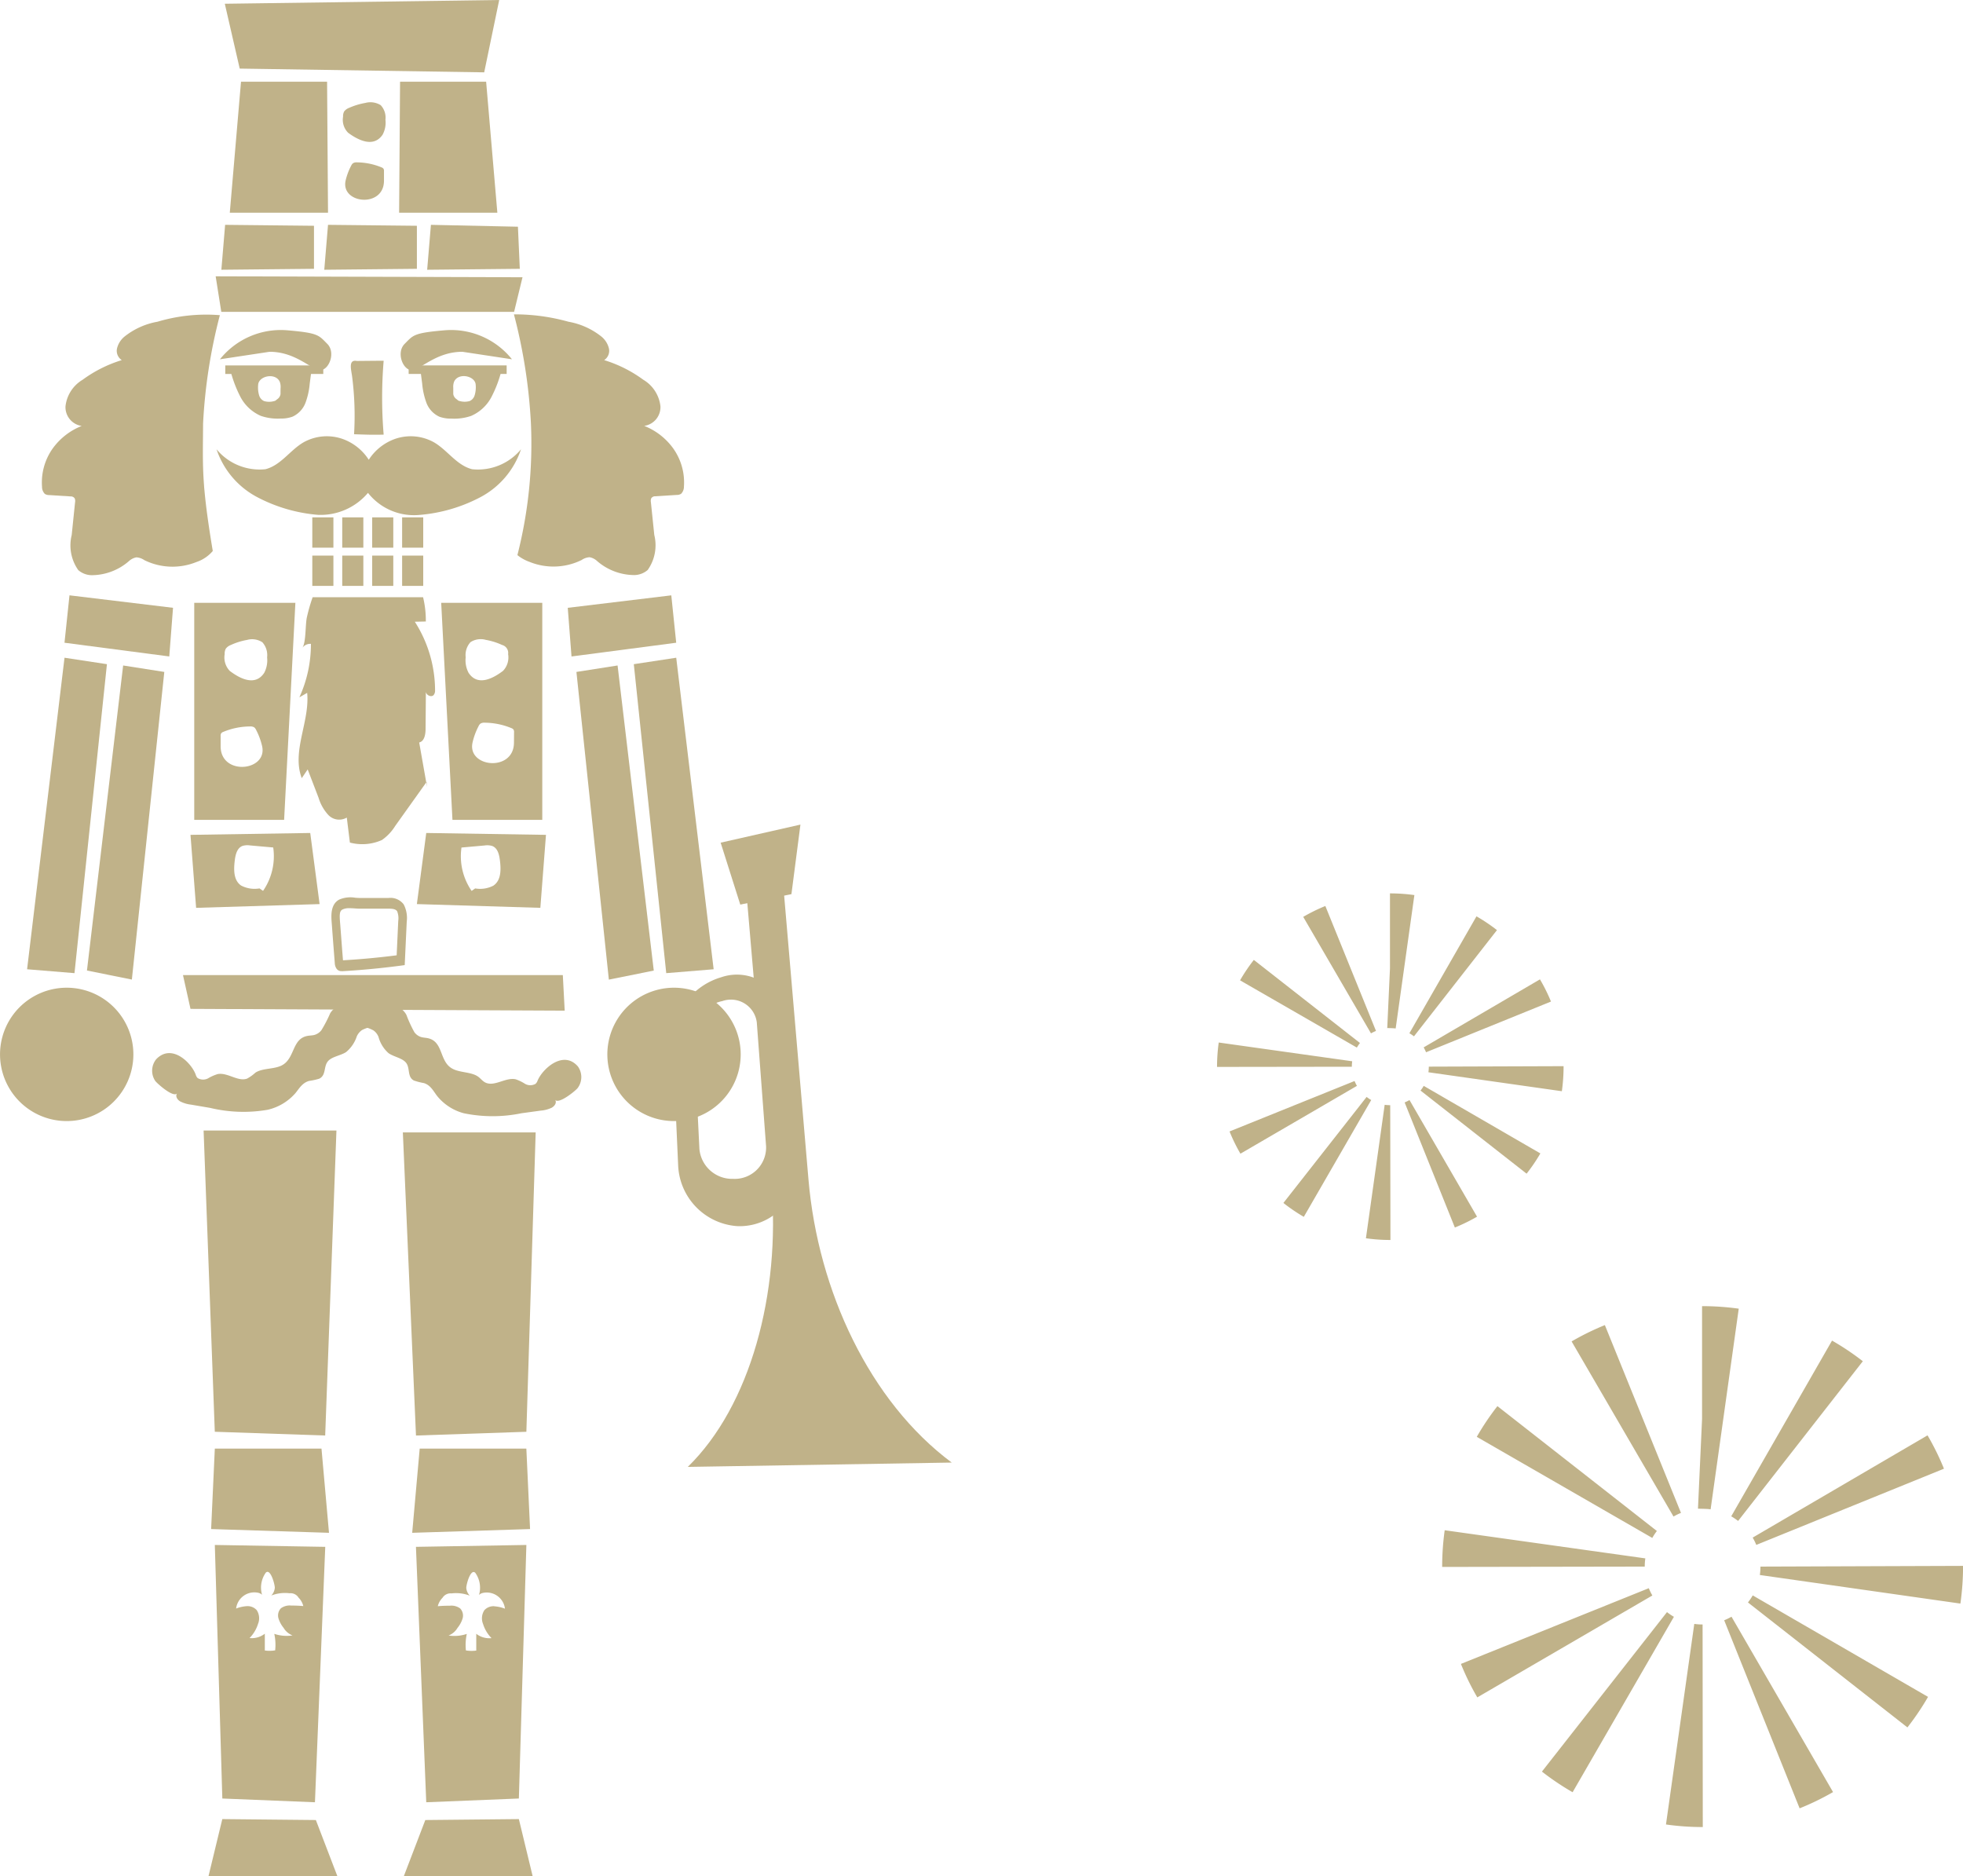 <svg xmlns="http://www.w3.org/2000/svg" width="104.637" height="100" viewBox="0 0 104.637 100">
  <g id="グループ_13505" data-name="グループ 13505" transform="translate(-859.126 -2040)">
    <g id="ラッパ" transform="translate(884.492 2090)">
      <g id="グループ_13440" data-name="グループ 13440" transform="translate(-25.365 -50)">
        <path id="パス_37699" data-name="パス 37699" d="M51.38,33.373a3.478,3.478,0,0,0-1.545-1.2A1.01,1.01,0,0,0,50.7,31.13a1.887,1.887,0,0,0-.913-1.416A6.981,6.981,0,0,0,47.7,28.667a.59.59,0,0,0,.244-.658,1.172,1.172,0,0,0-.406-.609,3.912,3.912,0,0,0-1.742-.779,10.67,10.67,0,0,0-2.906-.393,28.623,28.623,0,0,1,.906,5.819,24.07,24.07,0,0,1-.721,7.014,2.246,2.246,0,0,0,.648.361,3.4,3.4,0,0,0,2.775-.1.832.832,0,0,1,.425-.149.815.815,0,0,1,.409.211,3.043,3.043,0,0,0,1.983.74,1.121,1.121,0,0,0,.706-.271,2.286,2.286,0,0,0,.35-1.869l-.18-1.742a.368.368,0,0,1,.022-.217.252.252,0,0,1,.221-.1l1.136-.072a.406.406,0,0,0,.233-.063.538.538,0,0,0,.149-.384A3.125,3.125,0,0,0,51.38,33.373Z" transform="translate(-15.496 -9.473)" fill="#c0b289"/>
        <path id="パス_37700" data-name="パス 37700" d="M12.16,35.624c-.013-.108-.02-.216-.027-.325-.086-1.143-.054-1.968-.048-3.253a28.446,28.446,0,0,1,.895-5.775,9.083,9.083,0,0,0-3.325.349,3.915,3.915,0,0,0-1.742.779,1.171,1.171,0,0,0-.406.609.59.59,0,0,0,.244.658,6.981,6.981,0,0,0-2.087,1.047,1.889,1.889,0,0,0-.913,1.416,1.011,1.011,0,0,0,.864,1.046,3.478,3.478,0,0,0-1.545,1.2,3.125,3.125,0,0,0-.57,2.037.538.538,0,0,0,.149.384.408.408,0,0,0,.234.063l1.136.072a.251.251,0,0,1,.22.1.363.363,0,0,1,.022.217q-.09.871-.179,1.742a2.284,2.284,0,0,0,.35,1.869,1.118,1.118,0,0,0,.706.271,3.043,3.043,0,0,0,1.983-.74.815.815,0,0,1,.409-.211.832.832,0,0,1,.425.149,3.4,3.4,0,0,0,2.775.1,1.96,1.96,0,0,0,.872-.588C12.367,37.432,12.233,36.435,12.16,35.624Z" transform="translate(-1.261 -9.472)" fill="#c0b289"/>
        <path id="パス_37701" data-name="パス 37701" d="M28.9,10.164a.974.974,0,0,1-.271-.858.543.543,0,0,1,.057-.277.585.585,0,0,1,.267-.194,3.655,3.655,0,0,1,.864-.262,1.037,1.037,0,0,1,.817.119.964.964,0,0,1,.254.776,1.342,1.342,0,0,1-.153.8C30.249,10.981,29.423,10.55,28.9,10.164Z" transform="translate(-10.343 -3.087)" fill="#c0b289"/>
        <path id="パス_37702" data-name="パス 37702" d="M30.879,14.537l0-.512a.229.229,0,0,0-.029-.139.248.248,0,0,0-.109-.072,3.5,3.5,0,0,0-1.3-.264.356.356,0,0,0-.207.043.328.328,0,0,0-.1.126,3.33,3.33,0,0,0-.3.8C28.559,15.757,30.868,16,30.879,14.537Z" transform="translate(-10.412 -4.896)" fill="#c0b289"/>
        <path id="パス_37703" data-name="パス 37703" d="M15.024,87.525a.383.383,0,0,0,.1.174.565.565,0,0,0,.555.015,2.307,2.307,0,0,1,.512-.227c.526-.1,1.077.416,1.565.242a2.188,2.188,0,0,0,.448-.32c.382-.249,1-.171,1.413-.39.7-.37.525-1.41,1.357-1.567.125-.024.259-.02.38-.054a.726.726,0,0,0,.364-.247,6.923,6.923,0,0,0,.468-.9,1.006,1.006,0,0,1,.994-.482c.118.022.227.071.346.088.378.057.728-.2,1.109-.158a.56.56,0,0,1,.515.69,1.157,1.157,0,0,1-.8.586,1.893,1.893,0,0,0-.461.163.8.8,0,0,0-.282.338,1.816,1.816,0,0,1-.577.843c-.3.188-.747.235-.959.481-.243.285-.088.753-.468.933a3.554,3.554,0,0,1-.54.119c-.359.1-.524.4-.725.648a2.793,2.793,0,0,1-1.482.889,7.6,7.6,0,0,1-3.066-.1l-1.021-.174a1.651,1.651,0,0,1-.585-.177c-.164-.1-.259-.291-.153-.426-.2.261-1.1-.554-1.172-.667A.976.976,0,0,1,12.91,86.7C13.732,85.831,14.791,86.876,15.024,87.525Z" transform="translate(-4.589 -30.238)" fill="#c0b289"/>
        <path id="パス_37704" data-name="パス 37704" d="M39.219,87.84a.4.4,0,0,1-.11.171.565.565,0,0,1-.555,0,2.271,2.271,0,0,0-.5-.243c-.521-.116-1.1.381-1.576.191-.184-.073-.28-.227-.432-.335-.369-.261-.991-.2-1.392-.436-.679-.393-.452-1.426-1.276-1.61-.123-.027-.257-.029-.377-.066a.7.7,0,0,1-.351-.259,6.719,6.719,0,0,1-.422-.918.985.985,0,0,0-.969-.514c-.119.019-.231.063-.351.077-.381.044-.717-.225-1.1-.194a.572.572,0,0,0-.55.673,1.128,1.128,0,0,0,.768.612,1.874,1.874,0,0,1,.452.178.769.769,0,0,1,.264.347,1.77,1.77,0,0,0,.533.861c.288.2.735.259.934.512.229.293.05.755.42.947a3.5,3.5,0,0,0,.533.136c.353.112.5.419.691.672a2.727,2.727,0,0,0,1.436.936,7.6,7.6,0,0,0,3.068,0l1.028-.141a1.655,1.655,0,0,0,.593-.157c.17-.1.274-.282.175-.421.191.268,1.133-.517,1.205-.628a.975.975,0,0,0,.013-1.145C40.6,86.19,39.485,87.2,39.219,87.84Z" transform="translate(-10.565 -30.241)" fill="#c0b289"/>
        <g id="グループ_13437" data-name="グループ 13437" transform="translate(15.916 31.833)">
          <path id="パス_37705" data-name="パス 37705" d="M35.59,65.255l-.019.026.044.249C35.607,65.438,35.6,65.346,35.59,65.255Z" transform="translate(-28.768 -55.41)" fill="#c0b289"/>
          <path id="パス_37706" data-name="パス 37706" d="M31.7,51.134a5.213,5.213,0,0,0-.146-1.293H25.667a9.174,9.174,0,0,0-.3,1.039c-.1.4-.041,1.36-.25,1.663a.518.518,0,0,1,.459-.217,6.825,6.825,0,0,1-.616,2.85l.416-.238c.146,1.529-.835,3.111-.289,4.546l.316-.466.582,1.516a2.34,2.34,0,0,0,.526.92.8.8,0,0,0,.977.131l.165,1.332a2.571,2.571,0,0,0,1.707-.136,2.558,2.558,0,0,0,.71-.752l1.653-2.317q-.188-1.065-.376-2.13c.278-.065.339-.429.34-.714q.009-.989.016-1.977c.006.019.01.038.018.056.07.142.279.224.392.112a.361.361,0,0,0,.08-.227,6.813,6.813,0,0,0-1.079-3.686Z" transform="translate(-24.919 -49.841)" fill="#c0b289"/>
        </g>
        <path id="パス_37707" data-name="パス 37707" d="M31.028,30.107a23.754,23.754,0,0,0,0,3.936c-.621.016-.957,0-1.578-.021a16.376,16.376,0,0,0-.1-3.047c-.042-.366-.233-.95.25-.859C29.6,30.117,31.029,30.1,31.028,30.107Z" transform="translate(-10.578 -10.877)" fill="#c0b289"/>
        <path id="パス_37708" data-name="パス 37708" d="M19.23,30.92a6.559,6.559,0,0,0,.533,1.406,2.232,2.232,0,0,0,1.088,1.012,2.763,2.763,0,0,0,1.048.143,1.782,1.782,0,0,0,.639-.1,1.333,1.333,0,0,0,.694-.744,3.865,3.865,0,0,0,.224-1.012c.026-.194.05-.386.076-.58ZM21.9,32.176a.4.4,0,0,1-.184.28c-.063.047-.075.079-.16.095a.977.977,0,0,1-.529,0,.482.482,0,0,1-.263-.291,1.477,1.477,0,0,1-.057-.567c.015-.484.925-.68,1.153-.171a.764.764,0,0,1,.044.326C21.9,31.955,21.9,32.065,21.9,32.176Z" transform="translate(-6.948 -11.172)" fill="#c0b289"/>
        <rect id="長方形_33726" data-name="長方形 33726" width="5.224" height="0.455" transform="translate(12.007 19.477)" fill="#c0b289"/>
        <path id="パス_37709" data-name="パス 37709" d="M35.117,31.048c.025.194.05.386.075.58a3.891,3.891,0,0,0,.225,1.012,1.328,1.328,0,0,0,.694.744,1.778,1.778,0,0,0,.639.1,2.766,2.766,0,0,0,1.048-.143,2.23,2.23,0,0,0,1.087-1.012,6.525,6.525,0,0,0,.533-1.406Zm2.866,1.209a.48.48,0,0,1-.262.291.975.975,0,0,1-.528,0c-.085-.015-.1-.048-.161-.095a.4.4,0,0,1-.184-.28l0-.33a.754.754,0,0,1,.044-.326c.227-.508,1.137-.313,1.152.171A1.465,1.465,0,0,1,37.983,32.257Z" transform="translate(-12.688 -11.172)" fill="#c0b289"/>
        <rect id="長方形_33727" data-name="長方形 33727" width="5.224" height="0.455" transform="translate(27.006 19.931) rotate(180)" fill="#c0b289"/>
        <rect id="長方形_33728" data-name="長方形 33728" width="1.125" height="1.615" transform="translate(16.646 27.576)" fill="#c0b289"/>
        <rect id="長方形_33729" data-name="長方形 33729" width="1.125" height="1.615" transform="translate(16.646 29.613)" fill="#c0b289"/>
        <rect id="長方形_33730" data-name="長方形 33730" width="1.125" height="1.615" transform="translate(18.242 27.576)" fill="#c0b289"/>
        <rect id="長方形_33731" data-name="長方形 33731" width="1.125" height="1.615" transform="translate(18.242 29.613)" fill="#c0b289"/>
        <rect id="長方形_33732" data-name="長方形 33732" width="1.125" height="1.615" transform="translate(19.838 27.576)" fill="#c0b289"/>
        <rect id="長方形_33733" data-name="長方形 33733" width="1.125" height="1.615" transform="translate(19.838 29.613)" fill="#c0b289"/>
        <rect id="長方形_33734" data-name="長方形 33734" width="1.125" height="1.615" transform="translate(21.434 27.576)" fill="#c0b289"/>
        <rect id="長方形_33735" data-name="長方形 33735" width="1.125" height="1.615" transform="translate(21.434 29.613)" fill="#c0b289"/>
        <path id="パス_37710" data-name="パス 37710" d="M18.355,29.1a4.156,4.156,0,0,1,3.588-1.546c1.669.144,1.669.258,2.133.723s.093,1.4-.371,1.4S22.418,28.7,21,28.7Z" transform="translate(-6.632 -9.95)" fill="#c0b289"/>
        <path id="パス_37711" data-name="パス 37711" d="M39.37,29.1a4.155,4.155,0,0,0-3.588-1.546c-1.668.144-1.668.258-2.132.723s-.093,1.4.37,1.4,1.286-.977,2.709-.977Z" transform="translate(-12.081 -9.95)" fill="#c0b289"/>
        <path id="パス_37712" data-name="パス 37712" d="M31.694,38.164c-.827-.209-1.308-1.012-2.033-1.434a2.545,2.545,0,0,0-2.051-.191,2.766,2.766,0,0,0-1.426,1.12,2.765,2.765,0,0,0-1.426-1.12,2.545,2.545,0,0,0-2.051.191c-.726.422-1.206,1.225-2.034,1.434A2.98,2.98,0,0,1,18.069,37.1a4.5,4.5,0,0,0,2.158,2.546,8.431,8.431,0,0,0,3.259.95,3.307,3.307,0,0,0,2.656-1.172A3.12,3.12,0,0,0,28.883,40.6a8.428,8.428,0,0,0,3.259-.95A4.5,4.5,0,0,0,34.3,37.1,2.98,2.98,0,0,1,31.694,38.164Z" transform="translate(-6.528 -13.154)" fill="#c0b289"/>
        <g id="グループ_13439" data-name="グループ 13439" transform="translate(35.851 43.951)">
          <path id="パス_37713" data-name="パス 37713" d="M60.143,69.779l1.046,3.3,2.727-.558.48-3.706Z" transform="translate(-57.581 -68.815)" fill="#c0b289"/>
          <g id="グループ_13438" data-name="グループ 13438" transform="translate(0 3.483)">
            <path id="パス_37714" data-name="パス 37714" d="M58.72,81.489a2.566,2.566,0,0,1,3.4,2.243l.65,7.591a3.079,3.079,0,0,1-3.206,3.429,3.388,3.388,0,0,1-3.135-3.232l-.294-6.549A3.6,3.6,0,0,1,58.72,81.489Zm1.9,2.4a1.389,1.389,0,0,0-1.839-1.13,1.9,1.9,0,0,0-1.519,1.795l.3,6.092a1.752,1.752,0,0,0,1.8,1.587A1.673,1.673,0,0,0,61.116,90.5Z" transform="translate(-56.132 -76.834)" fill="#c0b289"/>
            <path id="パス_37715" data-name="パス 37715" d="M61.856,89.925c.5,5.861-1.127,11.85-4.456,15.095l14.07-.231c-4.367-3.246-7.127-9.149-7.636-15.082L62.511,74.268l-1.963.406Z" transform="translate(-56.59 -74.268)" fill="#c0b289"/>
          </g>
        </g>
        <path id="パス_37716" data-name="パス 37716" d="M16.209,50.307V61.876H21l.6-11.569Zm1.407,7.656c0-.185,0-.369,0-.554a.252.252,0,0,1,.031-.15.259.259,0,0,1,.118-.077,3.779,3.779,0,0,1,1.412-.286.388.388,0,0,1,.224.045.361.361,0,0,1,.105.137,3.634,3.634,0,0,1,.321.869C20.127,59.283,17.628,59.542,17.616,57.963Zm2.325-3.928c-.485.744-1.313.3-1.839-.1a1.037,1.037,0,0,1-.271-.892.574.574,0,0,1,.057-.287.58.58,0,0,1,.268-.2,3.543,3.543,0,0,1,.865-.271,1,1,0,0,1,.818.123,1.022,1.022,0,0,1,.254.805A1.44,1.44,0,0,1,19.941,54.035Z" transform="translate(-5.856 -18.176)" fill="#c0b289"/>
        <path id="パス_37717" data-name="パス 37717" d="M22.28,69.514l-6.383.1.3,3.89,6.582-.2ZM19.765,72.6l-.189-.132a1.537,1.537,0,0,1-.985-.155c-.41-.286-.392-.862-.333-1.341.037-.3.118-.66.416-.77a.941.941,0,0,1,.406-.024l1.227.109A3.255,3.255,0,0,1,19.765,72.6Z" transform="translate(-5.744 -25.116)" fill="#c0b289"/>
        <path id="パス_37718" data-name="パス 37718" d="M36.821,50.307l.6,11.569h4.788V50.307Zm1.458,3.728a1.44,1.44,0,0,1-.153-.826,1.022,1.022,0,0,1,.255-.805,1,1,0,0,1,.818-.123,3.543,3.543,0,0,1,.865.271.439.439,0,0,1,.324.489,1.037,1.037,0,0,1-.271.892C39.592,54.332,38.765,54.779,38.279,54.035ZM40.7,57.763c-.012,1.579-2.511,1.32-2.207-.016a3.586,3.586,0,0,1,.321-.868.35.35,0,0,1,.105-.137.387.387,0,0,1,.224-.046,3.794,3.794,0,0,1,1.412.286.267.267,0,0,1,.118.077.244.244,0,0,1,.031.151Z" transform="translate(-13.304 -18.176)" fill="#c0b289"/>
        <path id="パス_37719" data-name="パス 37719" d="M35.29,69.514l-.5,3.79,6.582.2.3-3.89Zm3.593,2.8a1.537,1.537,0,0,1-.985.155l-.189.132a3.255,3.255,0,0,1-.541-2.311l1.227-.109a.941.941,0,0,1,.406.024c.3.11.379.468.416.77C39.275,71.449,39.292,72.025,38.882,72.311Z" transform="translate(-12.57 -25.116)" fill="#c0b289"/>
        <path id="パス_37720" data-name="パス 37720" d="M28.189,78.822a.309.309,0,0,1-.248-.113.551.551,0,0,1-.106-.314l-.055-.7q-.052-.662-.1-1.324l-.006-.08c-.033-.4-.083-1.017.392-1.281a1.525,1.525,0,0,1,.864-.1c.084.006.165.012.239.012H30.7a.882.882,0,0,1,.81.346,1.575,1.575,0,0,1,.16.918L31.562,78.5l-.19.026c-1.042.139-2.1.239-3.147.3Zm-.005-.573Zm.434-2.782a.791.791,0,0,0-.376.071c-.149.083-.162.247-.125.7l.007.083q.051.662.1,1.323l.048.6c.951-.054,1.912-.144,2.861-.266l.084-1.828a1.02,1.02,0,0,0-.058-.519c-.083-.128-.283-.139-.464-.139H29.165c-.082,0-.171-.006-.264-.013S28.712,75.467,28.618,75.467Z" transform="translate(-9.99 -27.06)" fill="#c0b289"/>
        <path id="パス_37721" data-name="パス 37721" d="M.572,87.913a3.554,3.554,0,1,1,4.915,1.05A3.554,3.554,0,0,1,.572,87.913Z" transform="translate(0 -29.781)" fill="#c0b289"/>
        <path id="パス_37722" data-name="パス 37722" d="M18.76.2,33.387,0l-.8,3.856-13.032-.2Z" transform="translate(-6.778)" fill="#c0b289"/>
        <path id="パス_37723" data-name="パス 37723" d="M18.3,24.954,18,23.059l16.356.05-.449,1.845Z" transform="translate(-6.505 -8.331)" fill="#c0b289"/>
        <path id="パス_37724" data-name="パス 37724" d="M19.774,6.819h4.588l.05,6.981H19.176Z" transform="translate(-6.928 -2.464)" fill="#c0b289"/>
        <path id="パス_37725" data-name="パス 37725" d="M37.946,6.819H33.358l-.05,6.981h5.236Z" transform="translate(-12.034 -2.464)" fill="#c0b289"/>
        <path id="パス_37726" data-name="パス 37726" d="M18.473,21.158l.2-2.394,4.737.05v2.294Z" transform="translate(-6.674 -6.78)" fill="#c0b289"/>
        <path id="パス_37727" data-name="パス 37727" d="M27.062,21.158l.2-2.394,4.737.05v2.294Z" transform="translate(-9.778 -6.78)" fill="#c0b289"/>
        <path id="パス_37728" data-name="パス 37728" d="M35.65,21.158l.2-2.394,4.638.1.1,2.244Z" transform="translate(-12.881 -6.78)" fill="#c0b289"/>
        <path id="パス_37729" data-name="パス 37729" d="M5.382,52.209l.266-2.527,5.519.665-.2,2.593Z" transform="translate(-1.945 -17.951)" fill="#c0b289"/>
        <path id="パス_37730" data-name="パス 37730" d="M4.254,54.888l2.261.344L4.786,71.7l-2.527-.207Z" transform="translate(-0.816 -19.831)" fill="#c0b289"/>
        <path id="パス_37731" data-name="パス 37731" d="M9.185,55.535l2.194.344L9.65,72.276l-2.394-.482Z" transform="translate(-2.622 -20.065)" fill="#c0b289"/>
        <path id="パス_37732" data-name="パス 37732" d="M57.223,87.913a3.554,3.554,0,1,0-4.915,1.05A3.553,3.553,0,0,0,57.223,87.913Z" transform="translate(-18.313 -29.781)" fill="#c0b289"/>
        <path id="パス_37733" data-name="パス 37733" d="M53.162,52.209,52.9,49.683l-5.519.665.2,2.593Z" transform="translate(-17.118 -17.951)" fill="#c0b289"/>
        <path id="パス_37734" data-name="パス 37734" d="M55.156,54.888l-2.261.344L54.624,71.7l2.527-.207Z" transform="translate(-19.111 -19.831)" fill="#c0b289"/>
        <path id="パス_37735" data-name="パス 37735" d="M50.3,55.535l-2.194.344,1.729,16.4,2.394-.482Z" transform="translate(-17.381 -20.065)" fill="#c0b289"/>
        <path id="パス_37736" data-name="パス 37736" d="M15.671,83.177l-.4-1.8H35.518l.1,1.895Z" transform="translate(-5.518 -29.404)" fill="#c0b289"/>
        <path id="パス_37737" data-name="パス 37737" d="M16.99,94.343h7.081l-.6,16.257-5.884-.2Z" transform="translate(-6.138 -34.087)" fill="#c0b289"/>
        <path id="パス_37738" data-name="パス 37738" d="M17.814,120.889H23.5l.4,4.488-6.283-.2Z" transform="translate(-6.364 -43.678)" fill="#c0b289"/>
        <path id="パス_37739" data-name="パス 37739" d="M17.927,128.931l.4,13.514,4.937.2.549-13.614Zm3.394,3.915a1.478,1.478,0,0,0,.27.5.95.95,0,0,0,.477.406,2.045,2.045,0,0,1-.971-.084,2.787,2.787,0,0,1,.047.879,1.8,1.8,0,0,1-.552.008q0-.447,0-.894a1.127,1.127,0,0,1-.813.231,1.866,1.866,0,0,0,.452-.757.791.791,0,0,0-.073-.734.661.661,0,0,0-.526-.209,1.962,1.962,0,0,0-.57.127.979.979,0,0,1,1.171-.841.437.437,0,0,1,.212.108,1.369,1.369,0,0,1,.2-1.18c.24-.231.468.567.48.8a.672.672,0,0,1-.189.42,2.027,2.027,0,0,1,.979-.121.5.5,0,0,1,.475.233.957.957,0,0,1,.253.449c-.215-.019-.43-.027-.646-.027a.79.79,0,0,0-.549.148A.553.553,0,0,0,21.321,132.846Z" transform="translate(-6.477 -46.584)" fill="#c0b289"/>
        <path id="パス_37740" data-name="パス 37740" d="M18.136,151.807l4.987.05,1.147,2.992H17.4Z" transform="translate(-6.287 -54.849)" fill="#c0b289"/>
        <path id="パス_37741" data-name="パス 37741" d="M40.7,94.5H33.62l.7,16.157,5.884-.2Z" transform="translate(-12.147 -34.143)" fill="#c0b289"/>
        <path id="パス_37742" data-name="パス 37742" d="M40.485,120.889H34.8l-.4,4.488,6.283-.2Z" transform="translate(-12.429 -43.678)" fill="#c0b289"/>
        <path id="パス_37743" data-name="パス 37743" d="M34.713,129.031l.549,13.614,4.937-.2.4-13.514Zm4.176,3.165a.663.663,0,0,0-.527.209.793.793,0,0,0-.073.734,1.866,1.866,0,0,0,.452.757,1.128,1.128,0,0,1-.813-.231q0,.447,0,.894a1.8,1.8,0,0,1-.552-.008,2.806,2.806,0,0,1,.047-.879,2.048,2.048,0,0,1-.971.084.948.948,0,0,0,.477-.406,1.478,1.478,0,0,0,.27-.5.553.553,0,0,0-.127-.534.79.79,0,0,0-.549-.148c-.216,0-.432.008-.646.027a.962.962,0,0,1,.253-.449.5.5,0,0,1,.475-.233,2.027,2.027,0,0,1,.979.121.675.675,0,0,1-.189-.42c.012-.233.24-1.031.48-.8a1.369,1.369,0,0,1,.2,1.18.437.437,0,0,1,.213-.108.979.979,0,0,1,1.17.841A1.958,1.958,0,0,0,38.889,132.2Z" transform="translate(-12.542 -46.584)" fill="#c0b289"/>
        <path id="パス_37744" data-name="パス 37744" d="M39.832,151.807l-4.987.05L33.7,154.849h6.867Z" transform="translate(-12.175 -54.849)" fill="#c0b289"/>
      </g>
    </g>
    <g id="雪" transform="translate(949.882 2123.5)">
      <path id="パス_38529" data-name="パス 38529" d="M13.892,27.764h-.01a13.913,13.913,0,0,1-1.952-.137l1.509-10.691a3.1,3.1,0,0,0,.443.031Zm5.161-1-4.02-10.021a3.184,3.184,0,0,0,.39-.19L20.836,25.9A13.862,13.862,0,0,1,19.052,26.767Zm-12.1-.856a14.063,14.063,0,0,1-1.635-1.1l6.666-8.5a3,3,0,0,0,.369.25ZM24.8,22.453l-8.5-6.66a3.331,3.331,0,0,0,.255-.376L25.9,20.826A14.03,14.03,0,0,1,24.8,22.453Zm-22.927-1.6A13.715,13.715,0,0,1,1,19.069l10.015-4.036a2.947,2.947,0,0,0,.189.389Zm25.75-5L16.934,14.33a3.227,3.227,0,0,0,.032-.448l10.8-.038v.038A14.14,14.14,0,0,1,27.625,15.847ZM0,13.9v-.019a14.117,14.117,0,0,1,.135-1.937l10.694,1.5a3.2,3.2,0,0,0-.031.438Zm16.744-1.174a2.932,2.932,0,0,0-.192-.39l9.321-5.45a13.79,13.79,0,0,1,.875,1.778ZM11.2,12.354,1.845,6.965a14.035,14.035,0,0,1,1.1-1.636l8.5,6.655A3.137,3.137,0,0,0,11.2,12.354Zm4.575-.905a3.048,3.048,0,0,0-.367-.247l5.374-9.366a13.959,13.959,0,0,1,1.641,1.1Zm-3.443-.235L6.9,1.88a13.914,13.914,0,0,1,1.773-.87L12.73,11.019A3.181,3.181,0,0,0,12.334,11.213Zm1.978-.385c-.215-.03-.448-.025-.674-.035l.218-4.781V0h.028a13.919,13.919,0,0,1,1.927.135Z" transform="translate(-13.882 -13.882)" fill="#c0b289"/>
    </g>
    <g id="雪-2" data-name="雪" transform="translate(933.236 2096.854)">
      <path id="パス_38525" data-name="パス 38525" d="M9.243,18.473H9.236a9.257,9.257,0,0,1-1.3-.091l1-7.114a2.065,2.065,0,0,0,.295.02Zm3.434-.663L10,11.142a2.118,2.118,0,0,0,.259-.127l3.6,6.216A9.223,9.223,0,0,1,12.677,17.809Zm-8.052-.57A9.357,9.357,0,0,1,3.537,16.5l4.436-5.652a1.993,1.993,0,0,0,.245.166Zm11.877-2.3-5.655-4.431a2.217,2.217,0,0,0,.17-.25l6.218,3.6A9.334,9.334,0,0,1,16.5,14.939ZM1.247,13.874a9.126,9.126,0,0,1-.58-1.186L7.331,10a1.961,1.961,0,0,0,.126.259Zm17.133-3.33-7.113-1.01a2.147,2.147,0,0,0,.021-.3l7.184-.025v.025A9.408,9.408,0,0,1,18.38,10.544ZM0,9.249V9.236A9.393,9.393,0,0,1,.09,7.948l7.115,1a2.131,2.131,0,0,0-.02.291Zm11.141-.781a1.951,1.951,0,0,0-.128-.26l6.2-3.626A9.175,9.175,0,0,1,17.8,5.765ZM7.453,8.219,1.227,4.634a9.339,9.339,0,0,1,.734-1.089L7.619,7.974A2.087,2.087,0,0,0,7.453,8.219Zm3.044-.6a2.028,2.028,0,0,0-.244-.164l3.576-6.232a9.288,9.288,0,0,1,1.092.734ZM8.206,7.461,4.594,1.251A9.258,9.258,0,0,1,5.773.672l2.7,6.659A2.117,2.117,0,0,0,8.206,7.461ZM9.522,7.2c-.143-.02-.3-.017-.449-.023L9.218,4V0h.019a9.261,9.261,0,0,1,1.282.09Z" transform="translate(-9.236 -9.236)" fill="#c0b289"/>
    </g>
  </g>
</svg>

